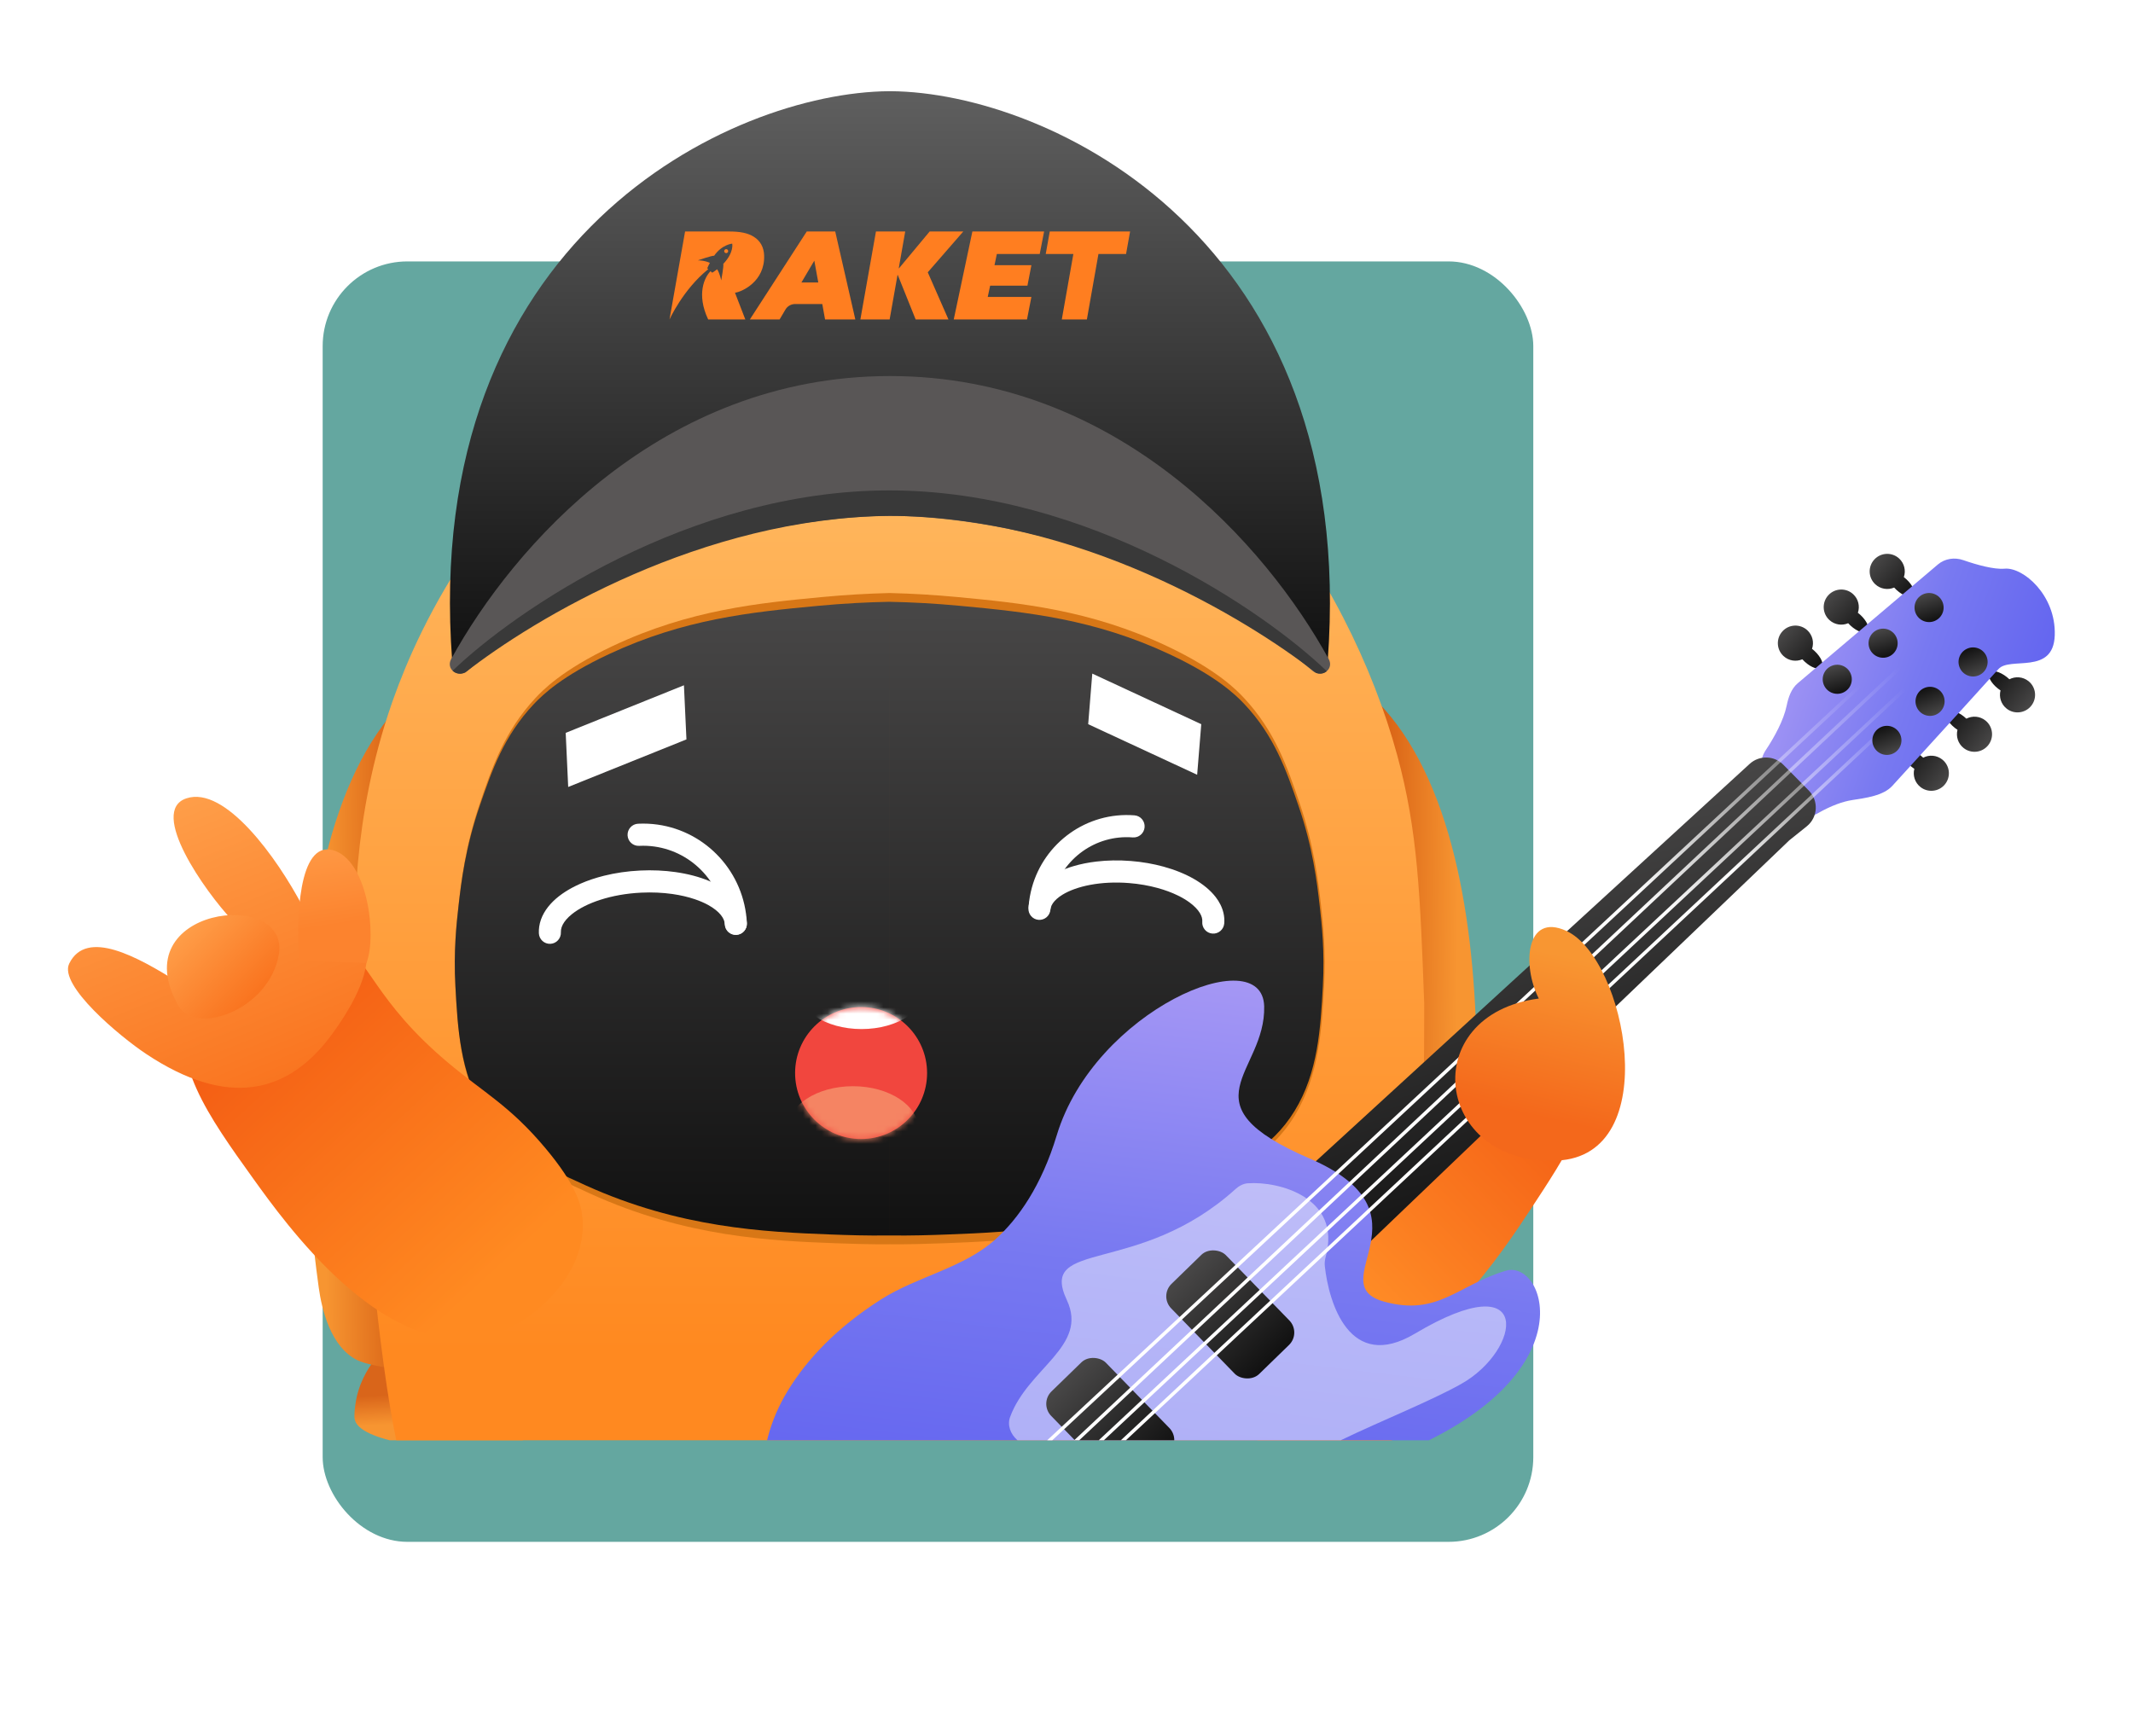 <svg width="344" height="280" viewBox="0 0 344 280" fill="none" xmlns="http://www.w3.org/2000/svg">
<g filter="url(#filter0_d_11736_6884)">
<rect x="52.038" y="25.939" width="195.244" height="206.533" rx="13.665" fill="#64A7A0"/>
</g>
<g clip-path="url(#clip0_11736_6884)">
<path d="M202.214 234.235C217.655 234.29 229.345 232.385 229.925 228.882C230.038 228.21 229.849 226.822 229.814 226.57C229.356 223.211 227.813 220.795 226.841 219.515C221.166 220.767 209.695 221.571 204.973 221.86C204.678 224.136 204.241 226.617 203.608 229.255C203.181 231.026 202.709 232.688 202.214 234.235Z" fill="url(#paint0_linear_11736_6884)"/>
<path d="M205.029 222.536C209.751 222.249 221.222 221.444 226.896 220.191C228.008 219.949 228.897 219.686 229.47 219.407C233.787 217.303 235.232 211.218 235.718 207.686C239.799 178.072 243.336 112.012 206.619 104.744C203.184 104.065 200.143 105.836 198.368 107.234C198.487 107.488 198.596 107.734 198.702 107.972C206.293 125.166 207.349 140.97 208.024 151.115C208.691 161.09 208.635 176.465 208.631 177.271C208.62 179.798 208.618 182.488 208.489 186.052C208.312 191.093 207.966 197.87 206.726 209.242C206.313 213.032 205.916 216.303 205.523 219.148C205.36 220.351 205.194 221.479 205.029 222.536Z" fill="url(#paint1_linear_11736_6884)"/>
<path d="M84.907 234.235C69.466 234.291 57.776 232.386 57.196 228.883C57.083 228.21 57.273 226.822 57.307 226.57C57.765 223.211 59.308 220.796 60.281 219.515C65.955 220.768 77.426 221.571 82.148 221.86C82.443 224.137 82.88 226.617 83.513 229.255C83.94 231.026 84.412 232.689 84.907 234.235Z" fill="url(#paint2_linear_11736_6884)"/>
<path d="M82.094 222.536C77.371 222.249 65.901 221.444 60.226 220.191C59.115 219.949 58.226 219.686 57.652 219.407C53.335 217.303 51.891 211.218 51.405 207.686C47.324 178.072 43.786 112.012 80.503 104.744C83.939 104.065 86.979 105.836 88.754 107.234C88.636 107.488 88.527 107.734 88.421 107.972C80.83 125.166 79.774 140.97 79.099 151.115C78.432 161.09 78.487 176.465 78.492 177.271C78.503 179.798 78.505 182.488 78.633 186.052C78.81 191.093 79.156 197.87 80.397 209.242C80.81 213.032 81.206 216.303 81.6 219.148C81.763 220.351 81.928 221.479 82.094 222.536Z" fill="url(#paint3_linear_11736_6884)"/>
<path d="M140.203 46.555C104.958 47.499 81.735 80.2 76.791 87.161C69.373 97.605 65.428 107.178 63.499 112.58C63.396 112.856 63.303 113.121 63.214 113.377C56.75 131.958 57.016 148.522 57.188 159.158C57.418 173.526 61.473 248.901 70.489 246.013C71.409 248.06 72.319 249.521 73.303 250.913C74.194 252.172 75.536 254.051 77.701 256.191C83.314 261.726 89.728 264.309 95.435 265.863C97.072 266.306 98.657 266.67 100.142 266.99C110.3 269.184 121.181 270.616 134.04 271.23C138.831 271.457 143.902 271.575 149.313 271.575C155.763 271.575 160.854 271.413 164.927 271.171C169.325 270.926 172.537 270.591 174.997 270.301C192.912 268.166 200.295 264.629 202.691 263.414C211.428 258.976 212.741 258.858 214.67 256.191C228.404 237.201 229.692 200.22 229.692 161.859C229.043 144.355 228.659 133.97 225.319 121.75C217.493 93.133 194.619 58.765 158.921 49.069C155.23 48.063 149.429 46.534 141.756 46.534C141.247 46.534 140.729 46.541 140.203 46.555Z" fill="url(#paint4_linear_11736_6884)"/>
<path fill-rule="evenodd" clip-rule="evenodd" d="M134.736 200.532L134.74 200.533C137.657 200.643 140.575 200.728 143.495 200.699V200.699C146.414 200.728 149.333 200.643 152.25 200.533L152.254 200.533C162.41 200.146 176.317 199.616 191.9 192.488L191.9 192.488C198.516 189.463 204.765 186.604 208.825 179.916C212.771 173.417 213.182 165.819 213.544 159.115C213.86 153.276 213.345 148.701 213.037 145.967L213.036 145.965C212.638 142.431 211.972 136.518 209.57 129.472L209.57 129.472C207.639 123.809 205.642 117.954 200.631 112.588L200.631 112.588C199.597 111.481 196.45 108.112 188.215 104.22C175.751 98.33 164.421 97.254 154.425 96.306L154.421 96.305C150.754 95.958 147.15 95.743 143.495 95.656V95.655C139.841 95.743 136.236 95.958 132.569 96.305L132.566 96.305C122.569 97.254 111.24 98.329 98.775 104.22C90.54 108.112 87.393 111.481 86.359 112.588L86.359 112.588C81.348 117.954 79.352 123.809 77.421 129.472L77.421 129.472C75.018 136.518 74.352 142.431 73.954 145.964L73.954 145.967C73.646 148.701 73.13 153.276 73.446 159.115C73.808 165.819 74.219 173.417 78.165 179.916C82.225 186.604 88.474 189.462 95.09 192.488L95.09 192.488C110.673 199.615 124.581 200.145 134.736 200.532Z" fill="#D87716"/>
<path fill-rule="evenodd" clip-rule="evenodd" d="M133.97 199.12C136.65 199.221 139.8 199.33 143.393 199.278V97.07C139.889 97.138 136.096 97.33 131.857 97.728C121.087 98.74 110.314 99.844 98.195 105.517C90.682 109.034 87.571 112.004 86.094 113.571C81.248 118.711 79.324 124.298 77.382 129.941C75.054 136.702 74.39 142.259 73.95 146.136C73.618 149.053 73.138 153.443 73.444 159.052C73.812 165.813 74.204 172.995 77.998 179.185C81.788 185.369 87.408 188.006 94.455 191.199C109.631 198.074 123.285 198.717 133.97 199.12ZM152.817 199.12C150.137 199.221 146.987 199.33 143.394 199.278V97.07C146.897 97.138 150.69 97.33 154.929 97.728C165.699 98.74 176.472 99.844 188.591 105.517C196.105 109.034 199.215 112.004 200.692 113.571C205.539 118.711 207.462 124.298 209.405 129.941C211.732 136.702 212.396 142.259 212.837 146.136C213.169 149.053 213.649 153.443 213.343 159.052C212.974 165.813 212.582 172.995 208.789 179.185C204.998 185.369 199.378 188.006 192.332 191.199C177.156 198.074 163.502 198.717 152.817 199.12Z" fill="url(#paint5_linear_11736_6884)"/>
<path d="M103.07 136.435C103.92 136.392 104.753 136.433 105.562 136.548C108.643 136.983 111.402 138.494 113.433 140.712C115.461 142.929 116.751 145.834 116.902 149.085C116.947 150.07 117.779 150.83 118.759 150.782C119.74 150.735 120.497 149.897 120.453 148.912C120.264 144.806 118.619 141.095 116.05 138.29C113.481 135.484 109.979 133.564 106.062 133.01C105.033 132.865 103.979 132.815 102.906 132.866C101.926 132.912 101.168 133.75 101.213 134.735C101.258 135.721 102.09 136.481 103.07 136.435Z" fill="white"/>
<path d="M169.439 146.412C169.503 145.622 169.639 144.856 169.841 144.119C170.608 141.319 172.321 138.941 174.594 137.317C176.871 135.697 179.685 134.84 182.679 135.075C183.658 135.153 184.515 134.417 184.596 133.435C184.676 132.452 183.947 131.592 182.968 131.514C179.12 131.21 175.465 132.321 172.542 134.407C169.617 136.494 167.404 139.562 166.413 143.18C166.153 144.13 165.977 145.117 165.895 146.132C165.815 147.115 166.544 147.974 167.522 148.052C168.501 148.13 169.358 147.395 169.439 146.412Z" fill="white"/>
<path d="M90.458 150.369C90.452 150.24 90.459 150.11 90.478 149.98C90.515 149.716 90.603 149.44 90.758 149.14C91.029 148.616 91.521 148.023 92.247 147.444C93.328 146.571 94.917 145.745 96.836 145.132C98.754 144.514 101.002 144.099 103.412 143.984C105.176 143.9 106.867 143.981 108.42 144.2C109.748 144.388 110.972 144.676 112.049 145.041C112.857 145.312 113.581 145.629 114.204 145.97C115.139 146.483 115.834 147.057 116.264 147.598C116.479 147.868 116.631 148.128 116.731 148.375C116.833 148.622 116.883 148.856 116.895 149.1C116.94 150.085 117.772 150.845 118.753 150.796C119.733 150.75 120.491 149.912 120.446 148.927C120.417 148.339 120.297 147.763 120.1 147.22C119.751 146.271 119.174 145.434 118.458 144.71C117.382 143.627 115.99 142.774 114.378 142.102C112.764 141.431 110.921 140.945 108.92 140.663C107.138 140.411 105.228 140.321 103.248 140.416C101.186 140.514 99.219 140.807 97.408 141.259C96.05 141.597 94.778 142.026 93.616 142.536C91.874 143.303 90.373 144.243 89.205 145.381C88.622 145.953 88.121 146.577 87.732 147.262C87.344 147.944 87.07 148.693 86.959 149.482C86.909 149.831 86.893 150.186 86.907 150.542C86.954 151.527 87.787 152.288 88.767 152.239C89.747 152.193 90.505 151.355 90.458 150.369Z" fill="white"/>
<path d="M169.408 146.73C169.416 146.617 169.437 146.504 169.468 146.392C169.53 146.166 169.638 145.932 169.811 145.678C170.113 145.24 170.63 144.756 171.36 144.31C172.456 143.638 174.016 143.063 175.86 142.721C177.707 142.377 179.835 142.258 182.078 142.437C183.721 142.567 185.276 142.843 186.686 143.229C187.89 143.559 188.989 143.968 189.94 144.433C190.653 144.779 191.282 145.155 191.815 145.541C192.614 146.121 193.18 146.728 193.505 147.264C193.669 147.533 193.775 147.785 193.835 148.012C193.896 148.244 193.914 148.453 193.897 148.666C193.817 149.648 194.547 150.508 195.525 150.586C196.503 150.664 197.361 149.929 197.441 148.946C197.487 148.384 197.443 147.821 197.32 147.285C197.106 146.342 196.66 145.481 196.074 144.714C195.187 143.564 193.984 142.598 192.556 141.776C191.127 140.956 189.463 140.285 187.63 139.783C185.995 139.335 184.227 139.022 182.367 138.876C180.433 138.724 178.564 138.761 176.819 138.968C175.513 139.122 174.272 139.371 173.127 139.71C171.406 140.218 169.889 140.918 168.654 141.849C168.038 142.315 167.49 142.843 167.04 143.442C166.591 144.041 166.242 144.717 166.04 145.454C165.952 145.777 165.892 146.112 165.864 146.452C165.786 147.435 166.513 148.294 167.491 148.372C168.47 148.448 169.327 147.715 169.408 146.73Z" fill="white"/>
<path d="M110.706 119.266L91.635 126.938L91.233 118.209L110.302 110.535L110.706 119.266Z" fill="white"/>
<path d="M193.072 124.968L175.498 116.812L176.158 108.652L193.734 116.81L193.072 124.968Z" fill="white"/>
<path fill-rule="evenodd" clip-rule="evenodd" d="M143.537 14.71C143.478 14.709 143.418 14.709 143.359 14.709V14.711C117.928 14.915 67.834 38.4 72.925 106.604C80.373 92.559 104.914 64.487 143.547 64.416C182.156 64.507 206.682 92.564 214.127 106.604C219.218 38.4 169.124 14.915 143.693 14.711V14.709C143.641 14.709 143.589 14.709 143.537 14.71Z" fill="url(#paint6_linear_11736_6884)"/>
<path fill-rule="evenodd" clip-rule="evenodd" d="M72.766 106.3C82.716 88.168 106.687 60.656 143.527 60.656V60.656C180.366 60.657 204.336 88.168 214.286 106.3C215.207 107.978 213.13 109.427 211.669 108.19C187.515 87.756 157.017 83.204 143.525 83.204V83.204C130.032 83.204 99.535 87.757 75.383 108.19C73.922 109.426 71.845 107.978 72.766 106.3Z" fill="#595656"/>
<path fill-rule="evenodd" clip-rule="evenodd" d="M143.418 79.103C111.19 79.103 82.997 98.57 73.001 108.183C73.001 108.183 73.757 109.051 75.031 108.477C86.234 99.72 113.18 83.538 143.418 83.212C173.893 83.212 201.063 99.795 212.265 108.552C213.361 108.917 213.969 108.253 213.969 108.253C203.974 98.64 175.646 79.103 143.418 79.103Z" fill="#393939"/>
<path d="M242.197 164.803C241.357 165.117 240.75 165.407 240.082 165.896C236.497 168.515 235.394 174.058 226.42 183.187C222.03 187.65 218.969 189.707 214.458 195.776C210.584 200.986 209.758 203.617 209.466 205.516C208.688 210.598 211.213 213.955 212.151 215.059C213.653 216.863 216.06 218.935 219.596 219.124C230.61 219.71 242.62 201.48 246.82 195.102C252.51 186.464 257.831 178.385 255.879 171.913C254.297 166.666 247.978 162.636 242.197 164.803Z" fill="url(#paint7_linear_11736_6884)"/>
<path d="M141.271 37.337H145.989L144.948 43.257L144.989 43.274L149.929 37.337H155.354L149.625 43.922L152.963 51.529H147.672L144.79 44.354H144.749L143.475 51.529H138.757L141.271 37.337Z" fill="#FF7E20"/>
<path d="M173.107 40.968H168.652L169.301 37.337H182.255L181.607 40.968H177.152L175.287 51.529H171.242L173.107 40.968Z" fill="#FF7E20"/>
<path d="M117.116 40.828C117.294 40.828 117.437 40.684 117.437 40.507C117.437 40.33 117.294 40.186 117.116 40.186C116.938 40.186 116.794 40.33 116.794 40.507C116.794 40.684 116.938 40.828 117.116 40.828Z" fill="#FF7E20"/>
<path d="M123.236 41.219C123.196 39.865 122.611 38.849 121.588 38.201C120.606 37.57 119.332 37.337 117.543 37.337H110.487L107.973 51.529C107.973 51.529 110.154 46.695 114.222 43.42L114.059 43.274C114.181 42.976 114.328 42.684 114.485 42.398C113.597 41.984 112.55 41.99 112.55 41.99C112.55 41.99 114.836 41.202 115.175 41.248C116.438 39.427 118.086 39.298 118.086 39.298C118.086 39.298 118.42 40.705 116.648 42.562C116.754 42.865 116.315 45.224 116.315 45.224C116.315 45.224 116.099 44.12 115.655 43.432C115.117 43.858 114.859 43.986 114.859 43.986L114.591 43.747C113.632 44.698 112.281 47.442 114.211 51.529H120.203L118.536 47.22C119.653 47.069 123.371 45.416 123.236 41.219Z" fill="#FF7E20"/>
<path d="M133.063 51.529H137.944L134.7 37.337H130.111L120.933 51.529H125.727L126.668 49.935C126.995 49.374 127.597 49.036 128.246 49.036H132.613L133.063 51.529ZM129.246 45.568L131.327 42.042L131.97 45.568H129.246Z" fill="#FF7E20"/>
<path d="M159.299 47.892L159.685 46.082H165.7L166.338 42.778H160.387L160.767 40.968H167.682L168.389 37.337H156.821L153.816 51.529H165.63L166.338 47.892H159.299Z" fill="#FF7E20"/>
<path fill-rule="evenodd" clip-rule="evenodd" d="M308.735 124.014C308.463 125.064 308.809 126.223 309.713 126.942C310.937 127.915 312.718 127.713 313.692 126.489C314.665 125.265 314.463 123.484 313.239 122.51C312.335 121.791 311.128 121.714 310.166 122.215C310.041 122.096 309.908 121.979 309.765 121.866C308.629 120.962 307.381 120.64 306.978 121.147C306.574 121.654 307.168 122.798 308.305 123.702C308.447 123.815 308.591 123.919 308.735 124.014Z" fill="url(#paint8_linear_11736_6884)"/>
<path fill-rule="evenodd" clip-rule="evenodd" d="M315.697 117.72C315.424 118.77 315.771 119.93 316.675 120.649C317.898 121.622 319.68 121.42 320.653 120.196C321.627 118.972 321.425 117.191 320.201 116.217C319.297 115.498 318.09 115.421 317.128 115.922C317.003 115.803 316.87 115.686 316.728 115.573C315.591 114.669 314.343 114.347 313.94 114.854C313.536 115.361 314.131 116.505 315.267 117.409C315.409 117.522 315.553 117.626 315.697 117.72Z" fill="url(#paint9_linear_11736_6884)"/>
<path fill-rule="evenodd" clip-rule="evenodd" d="M322.635 111.365C322.362 112.415 322.709 113.575 323.613 114.294C324.836 115.267 326.618 115.065 327.591 113.841C328.565 112.617 328.363 110.836 327.139 109.862C326.235 109.144 325.028 109.066 324.066 109.567C323.942 109.448 323.808 109.331 323.666 109.218C322.529 108.314 321.281 107.992 320.878 108.499C320.474 109.006 321.069 110.15 322.205 111.054C322.347 111.167 322.491 111.271 322.635 111.365Z" fill="url(#paint10_linear_11736_6884)"/>
<path fill-rule="evenodd" clip-rule="evenodd" d="M307.043 93.085C307.393 92.058 307.134 90.876 306.287 90.091C305.14 89.029 303.348 89.097 302.285 90.245C301.223 91.392 301.291 93.183 302.439 94.246C303.286 95.031 304.484 95.199 305.481 94.771C305.596 94.899 305.72 95.025 305.854 95.149C306.919 96.136 308.14 96.55 308.58 96.075C309.02 95.6 308.513 94.414 307.448 93.428C307.315 93.304 307.179 93.19 307.043 93.085Z" fill="url(#paint11_linear_11736_6884)"/>
<path fill-rule="evenodd" clip-rule="evenodd" d="M299.629 98.839C299.979 97.812 299.72 96.63 298.873 95.845C297.726 94.783 295.934 94.851 294.872 95.999C293.809 97.146 293.878 98.937 295.025 100C295.872 100.785 297.071 100.952 298.067 100.525C298.182 100.653 298.307 100.779 298.44 100.903C299.506 101.889 300.726 102.304 301.166 101.829C301.607 101.353 301.1 100.168 300.035 99.181C299.901 99.058 299.765 98.944 299.629 98.839Z" fill="url(#paint12_linear_11736_6884)"/>
<path fill-rule="evenodd" clip-rule="evenodd" d="M292.235 104.656C292.585 103.629 292.326 102.447 291.479 101.662C290.331 100.6 288.54 100.668 287.477 101.816C286.415 102.963 286.483 104.754 287.631 105.817C288.478 106.602 289.676 106.77 290.673 106.342C290.788 106.47 290.913 106.596 291.046 106.72C292.111 107.707 293.332 108.121 293.772 107.646C294.212 107.171 293.706 105.985 292.64 104.999C292.507 104.875 292.371 104.761 292.235 104.656Z" fill="url(#paint13_linear_11736_6884)"/>
<path d="M288.145 113.818C287.662 116.173 286.164 118.903 284.772 120.997C283.851 122.381 283.731 124.184 284.611 125.595L287.322 129.942C288.534 131.886 291.136 132.339 293.126 131.202C295.375 129.917 297.218 129.288 298.669 129.057C300.838 128.713 303.711 128.378 305.19 126.754C311.588 119.734 321.035 109.357 322.303 107.919C324.132 105.847 331.17 108.95 331.381 102.467C331.592 95.984 326.27 91.453 323.294 91.727C321.601 91.883 318.807 91.109 316.621 90.347C315.227 89.862 313.664 90.091 312.538 91.045L289.927 110.209C288.885 111.093 288.419 112.479 288.145 113.818Z" fill="url(#paint14_linear_11736_6884)"/>
<path d="M282.178 123.213L205.213 193.72C203.753 195.058 203.523 197.275 204.676 198.885L209.274 205.299C210.661 207.235 213.441 207.493 215.16 205.846L288.565 135.548C289.573 134.745 290.522 133.982 291.404 133.269C293.192 131.823 293.329 129.153 291.715 127.515L287.607 123.351C286.129 121.852 283.73 121.792 282.178 123.213Z" fill="url(#paint15_linear_11736_6884)"/>
<path d="M142.094 209.592C134.981 214.115 130.152 219.217 126.997 224.413C115.48 243.38 130.382 266.5 147.632 280.458C150.35 282.657 153.212 284.765 156.173 286.676C174.764 298.67 204.757 283.069 204.576 261.424C204.431 244.108 216.89 236.896 223.138 235.454C256.571 223.002 249.376 203.027 242.859 204.966C235.07 207.284 231.957 212.322 223.292 209.973C212.79 207.127 231.77 195.747 211.18 186.852C190.59 177.956 204.162 173.083 203.88 162.317C203.597 151.552 176.526 162.945 170.427 183.12C167.961 191.279 164.224 196.574 160.573 199.875C155.406 204.546 147.972 205.855 142.094 209.592Z" fill="url(#paint16_linear_11736_6884)"/>
<path d="M228.179 215.123C217.625 221.405 214.292 210.093 213.657 204.197C213.602 203.686 213.678 203.171 213.813 202.675C216.368 193.244 206.344 190.485 201.22 190.865C200.485 190.92 199.817 191.293 199.27 191.787C183.554 205.99 167.374 199.724 172.057 209.708C175.561 217.18 165.802 220.644 162.903 228.562C162.419 229.885 162.977 231.315 164.03 232.25C167.107 234.985 173.164 240.623 178.803 246.846C187.652 256.612 180.602 267.01 180.248 269.267C179.895 271.524 174.025 280.034 181.365 278.875C188.706 277.715 201.198 249.097 202.878 242.346C204.558 235.596 225.886 228.704 235.635 223.241C245.384 217.778 247.512 203.615 228.179 215.123Z" fill="white" fill-opacity="0.47"/>
<rect x="186.931" y="209.034" width="12.306" height="20.279" rx="2.795" transform="rotate(-44.2 186.931 209.034)" fill="url(#paint17_linear_11736_6884)"/>
<rect x="167.579" y="226.381" width="12.306" height="20.279" rx="2.795" transform="rotate(-44.2 167.579 226.381)" fill="url(#paint18_linear_11736_6884)"/>
<path d="M312.858 98.631L159.281 241.64" stroke="url(#paint19_linear_11736_6884)" stroke-width="0.559"/>
<path d="M318.294 104.124L165.493 246.973" stroke="url(#paint20_linear_11736_6884)" stroke-width="0.559"/>
<path d="M161.589 243.631L314.293 100.3" stroke="url(#paint21_linear_11736_6884)" stroke-width="0.559"/>
<path d="M316.626 102.35L163.825 245.2" stroke="url(#paint22_linear_11736_6884)" stroke-width="0.559"/>
<circle cx="311.112" cy="97.996" r="2.346" transform="rotate(-16.57 311.112 97.996)" fill="url(#paint23_linear_11736_6884)"/>
<circle cx="303.699" cy="103.749" r="2.346" transform="rotate(-16.57 303.699 103.749)" fill="url(#paint24_linear_11736_6884)"/>
<circle cx="296.304" cy="109.567" r="2.346" transform="rotate(-16.57 296.304 109.567)" fill="url(#paint25_linear_11736_6884)"/>
<circle cx="304.309" cy="119.422" r="2.346" transform="rotate(159.133 304.309 119.422)" fill="url(#paint26_linear_11736_6884)"/>
<circle cx="311.271" cy="113.128" r="2.346" transform="rotate(159.133 311.271 113.128)" fill="url(#paint27_linear_11736_6884)"/>
<circle cx="318.209" cy="106.773" r="2.346" transform="rotate(159.133 318.209 106.773)" fill="url(#paint28_linear_11736_6884)"/>
<path d="M252.595 150.144C262.249 154.551 268.527 186.484 251.071 187.201C231.259 188.015 228.392 163.667 248.169 161.064C245.451 155.744 246.066 147.163 252.595 150.144Z" fill="url(#paint29_linear_11736_6884)"/>
<path d="M51.684 150.868C52.867 151.117 53.715 151.379 54.624 151.88C59.504 154.566 60.365 161.401 72.232 171.388C78.037 176.271 82.227 178.337 87.992 185.235C92.944 191.157 93.794 194.348 93.964 196.704C94.414 203.012 90.275 207.718 88.757 209.284C86.322 211.839 82.528 214.894 77.342 215.761C61.186 218.456 46.116 197.464 40.846 190.12C33.707 180.172 27.031 170.868 30.753 162.313C33.771 155.377 43.539 149.145 51.684 150.868Z" fill="url(#paint30_linear_11736_6884)"/>
<path d="M30.059 128.774C36.307 126.691 44.683 138.376 48.772 146.134C59.462 147.487 63.272 153.385 53.627 166.709C46.529 176.515 36.722 178.746 23.568 169.998C19.321 167.173 9.449 158.938 11.161 155.429C13.938 149.734 22.152 154.317 28.704 158.421C30.31 154.253 34.129 148.212 37.459 148.449C33.113 143.842 23.887 130.831 30.059 128.774Z" fill="url(#paint31_linear_11736_6884)"/>
<path d="M28.775 162.23C19.704 146.312 46.905 143.076 44.954 154.024C43.368 162.923 31.536 167.076 28.775 162.23Z" fill="url(#paint32_linear_11736_6884)"/>
<path d="M53.668 137.126C59.238 138.629 60.832 150.774 59.103 155.327L48.27 155.006C47.748 148.42 48.097 135.623 53.668 137.126Z" fill="url(#paint33_linear_11736_6884)"/>
<circle cx="138.873" cy="173.08" r="10.644" fill="#F1463E"/>
<mask id="mask0_11736_6884" style="mask-type:alpha" maskUnits="userSpaceOnUse" x="128" y="162" width="22" height="22">
<circle cx="138.873" cy="173.08" r="10.644" fill="#F1463E"/>
</mask>
<g mask="url(#mask0_11736_6884)">
<ellipse cx="137.56" cy="182.137" rx="10.566" ry="6.932" fill="#F58463"/>
<ellipse cx="138.95" cy="159.055" rx="10.566" ry="6.932" fill="white"/>
</g>
</g>
<defs>
<filter id="filter0_d_11736_6884" x="20.866" y="10.993" width="257.588" height="268.877" filterUnits="userSpaceOnUse" color-interpolation-filters="sRGB">
<feFlood flood-opacity="0" result="BackgroundImageFix"/>
<feColorMatrix in="SourceAlpha" type="matrix" values="0 0 0 0 0 0 0 0 0 0 0 0 0 0 0 0 0 0 127 0" result="hardAlpha"/>
<feOffset dy="16.227"/>
<feGaussianBlur stdDeviation="15.586"/>
<feComposite in2="hardAlpha" operator="out"/>
<feColorMatrix type="matrix" values="0 0 0 0 0 0 0 0 0 0 0 0 0 0 0 0 0 0 0.08 0"/>
<feBlend mode="normal" in2="BackgroundImageFix" result="effect1_dropShadow_11736_6884"/>
<feBlend mode="normal" in="SourceGraphic" in2="effect1_dropShadow_11736_6884" result="shape"/>
</filter>
<linearGradient id="paint0_linear_11736_6884" x1="216.263" y1="233.233" x2="216.729" y2="224.554" gradientUnits="userSpaceOnUse">
<stop stop-color="#F79531"/>
<stop offset="0.444" stop-color="#F79531"/>
<stop offset="1" stop-color="#D9651A"/>
</linearGradient>
<linearGradient id="paint1_linear_11736_6884" x1="241.694" y1="161.197" x2="222.773" y2="161.014" gradientUnits="userSpaceOnUse">
<stop stop-color="#F79531"/>
<stop offset="0.354" stop-color="#F79531"/>
<stop offset="1" stop-color="#D86215"/>
</linearGradient>
<linearGradient id="paint2_linear_11736_6884" x1="70.858" y1="233.234" x2="70.392" y2="224.555" gradientUnits="userSpaceOnUse">
<stop stop-color="#F79531"/>
<stop offset="0.444" stop-color="#F79531"/>
<stop offset="1" stop-color="#D9651A"/>
</linearGradient>
<linearGradient id="paint3_linear_11736_6884" x1="45.428" y1="161.197" x2="64.349" y2="161.014" gradientUnits="userSpaceOnUse">
<stop stop-color="#F79531"/>
<stop offset="0.354" stop-color="#F79531"/>
<stop offset="1" stop-color="#D86215"/>
</linearGradient>
<linearGradient id="paint4_linear_11736_6884" x1="139.964" y1="36.519" x2="139.965" y2="218.133" gradientUnits="userSpaceOnUse">
<stop stop-color="#FFC46F"/>
<stop offset="1" stop-color="#FF8920"/>
</linearGradient>
<linearGradient id="paint5_linear_11736_6884" x1="143.393" y1="97.07" x2="143.393" y2="199.292" gradientUnits="userSpaceOnUse">
<stop stop-color="#484747"/>
<stop offset="1" stop-color="#111111"/>
</linearGradient>
<linearGradient id="paint6_linear_11736_6884" x1="143.526" y1="14.709" x2="143.526" y2="106.604" gradientUnits="userSpaceOnUse">
<stop stop-color="#5F5F5F"/>
<stop offset="1" stop-color="#111111"/>
</linearGradient>
<linearGradient id="paint7_linear_11736_6884" x1="217.699" y1="210.244" x2="257.402" y2="171.496" gradientUnits="userSpaceOnUse">
<stop stop-color="#FF8E27"/>
<stop offset="1" stop-color="#F25612"/>
</linearGradient>
<linearGradient id="paint8_linear_11736_6884" x1="313.692" y1="126.489" x2="306.978" y2="121.147" gradientUnits="userSpaceOnUse">
<stop stop-color="#484747"/>
<stop offset="1" stop-color="#111111"/>
</linearGradient>
<linearGradient id="paint9_linear_11736_6884" x1="320.653" y1="120.196" x2="313.94" y2="114.854" gradientUnits="userSpaceOnUse">
<stop stop-color="#484747"/>
<stop offset="1" stop-color="#111111"/>
</linearGradient>
<linearGradient id="paint10_linear_11736_6884" x1="327.591" y1="113.841" x2="320.878" y2="108.499" gradientUnits="userSpaceOnUse">
<stop stop-color="#484747"/>
<stop offset="1" stop-color="#111111"/>
</linearGradient>
<linearGradient id="paint11_linear_11736_6884" x1="302.285" y1="90.245" x2="308.58" y2="96.075" gradientUnits="userSpaceOnUse">
<stop stop-color="#484747"/>
<stop offset="1" stop-color="#111111"/>
</linearGradient>
<linearGradient id="paint12_linear_11736_6884" x1="294.872" y1="95.999" x2="301.166" y2="101.829" gradientUnits="userSpaceOnUse">
<stop stop-color="#484747"/>
<stop offset="1" stop-color="#111111"/>
</linearGradient>
<linearGradient id="paint13_linear_11736_6884" x1="287.477" y1="101.816" x2="293.772" y2="107.646" gradientUnits="userSpaceOnUse">
<stop stop-color="#484747"/>
<stop offset="1" stop-color="#111111"/>
</linearGradient>
<linearGradient id="paint14_linear_11736_6884" x1="272.163" y1="112.373" x2="343.632" y2="137.565" gradientUnits="userSpaceOnUse">
<stop offset="0.007" stop-color="#BAA5F6"/>
<stop offset="0.442" stop-color="#7879F1"/>
<stop offset="0.788" stop-color="#5D5FEF"/>
</linearGradient>
<linearGradient id="paint15_linear_11736_6884" x1="239.98" y1="134.049" x2="258.175" y2="195.198" gradientUnits="userSpaceOnUse">
<stop stop-color="#484747"/>
<stop offset="1" stop-color="#111111"/>
</linearGradient>
<linearGradient id="paint16_linear_11736_6884" x1="210.434" y1="136.676" x2="191.926" y2="292.251" gradientUnits="userSpaceOnUse">
<stop offset="0.007" stop-color="#BAA5F6"/>
<stop offset="0.442" stop-color="#7879F1"/>
<stop offset="0.788" stop-color="#5D5FEF"/>
</linearGradient>
<linearGradient id="paint17_linear_11736_6884" x1="193.084" y1="209.034" x2="193.084" y2="229.313" gradientUnits="userSpaceOnUse">
<stop stop-color="#484747"/>
<stop offset="1" stop-color="#111111"/>
</linearGradient>
<linearGradient id="paint18_linear_11736_6884" x1="173.732" y1="226.381" x2="173.732" y2="246.659" gradientUnits="userSpaceOnUse">
<stop stop-color="#484747"/>
<stop offset="1" stop-color="#111111"/>
</linearGradient>
<linearGradient id="paint19_linear_11736_6884" x1="298.495" y1="108.847" x2="263.903" y2="145.005" gradientUnits="userSpaceOnUse">
<stop stop-color="white" stop-opacity="0"/>
<stop offset="1" stop-color="white"/>
</linearGradient>
<linearGradient id="paint20_linear_11736_6884" x1="306.206" y1="118.528" x2="280.239" y2="141.936" gradientUnits="userSpaceOnUse">
<stop stop-color="white" stop-opacity="0"/>
<stop offset="1" stop-color="white"/>
</linearGradient>
<linearGradient id="paint21_linear_11736_6884" x1="306.354" y1="107.731" x2="263.898" y2="147.247" gradientUnits="userSpaceOnUse">
<stop stop-color="white" stop-opacity="0"/>
<stop offset="1" stop-color="white"/>
</linearGradient>
<linearGradient id="paint22_linear_11736_6884" x1="305.678" y1="109.467" x2="266.411" y2="145.154" gradientUnits="userSpaceOnUse">
<stop stop-color="white" stop-opacity="0"/>
<stop offset="1" stop-color="white"/>
</linearGradient>
<linearGradient id="paint23_linear_11736_6884" x1="311.112" y1="95.65" x2="311.112" y2="100.342" gradientUnits="userSpaceOnUse">
<stop stop-color="#484747"/>
<stop offset="1" stop-color="#111111"/>
</linearGradient>
<linearGradient id="paint24_linear_11736_6884" x1="303.699" y1="101.403" x2="303.699" y2="106.095" gradientUnits="userSpaceOnUse">
<stop stop-color="#484747"/>
<stop offset="1" stop-color="#111111"/>
</linearGradient>
<linearGradient id="paint25_linear_11736_6884" x1="296.304" y1="107.221" x2="296.304" y2="111.913" gradientUnits="userSpaceOnUse">
<stop stop-color="#484747"/>
<stop offset="1" stop-color="#111111"/>
</linearGradient>
<linearGradient id="paint26_linear_11736_6884" x1="304.309" y1="117.076" x2="304.309" y2="121.768" gradientUnits="userSpaceOnUse">
<stop stop-color="#484747"/>
<stop offset="1" stop-color="#111111"/>
</linearGradient>
<linearGradient id="paint27_linear_11736_6884" x1="311.271" y1="110.782" x2="311.271" y2="115.474" gradientUnits="userSpaceOnUse">
<stop stop-color="#484747"/>
<stop offset="1" stop-color="#111111"/>
</linearGradient>
<linearGradient id="paint28_linear_11736_6884" x1="318.209" y1="104.427" x2="318.209" y2="109.119" gradientUnits="userSpaceOnUse">
<stop stop-color="#484747"/>
<stop offset="1" stop-color="#111111"/>
</linearGradient>
<linearGradient id="paint29_linear_11736_6884" x1="231.769" y1="149.583" x2="225.787" y2="176.381" gradientUnits="userSpaceOnUse">
<stop stop-color="#F89632"/>
<stop offset="0.957" stop-color="#F4681B"/>
</linearGradient>
<linearGradient id="paint30_linear_11736_6884" x1="81.308" y1="204.161" x2="36.031" y2="155.174" gradientUnits="userSpaceOnUse">
<stop stop-color="#FF8A21"/>
<stop offset="1" stop-color="#F25612"/>
</linearGradient>
<linearGradient id="paint31_linear_11736_6884" x1="27.208" y1="126.01" x2="47.62" y2="176.615" gradientUnits="userSpaceOnUse">
<stop stop-color="#FFA14C"/>
<stop offset="1" stop-color="#F9721D"/>
</linearGradient>
<linearGradient id="paint32_linear_11736_6884" x1="35.163" y1="142.745" x2="47.576" y2="155.144" gradientUnits="userSpaceOnUse">
<stop stop-color="#FFA14C"/>
<stop offset="1" stop-color="#F9721D"/>
</linearGradient>
<linearGradient id="paint33_linear_11736_6884" x1="53.535" y1="149.276" x2="51.062" y2="132.766" gradientUnits="userSpaceOnUse">
<stop stop-color="#FC832E"/>
<stop offset="1" stop-color="#FF9F4B"/>
</linearGradient>
<clipPath id="clip0_11736_6884">
<rect width="343.323" height="231.444" fill="white" transform="translate(0 0.87)"/>
</clipPath>
</defs>
</svg>
